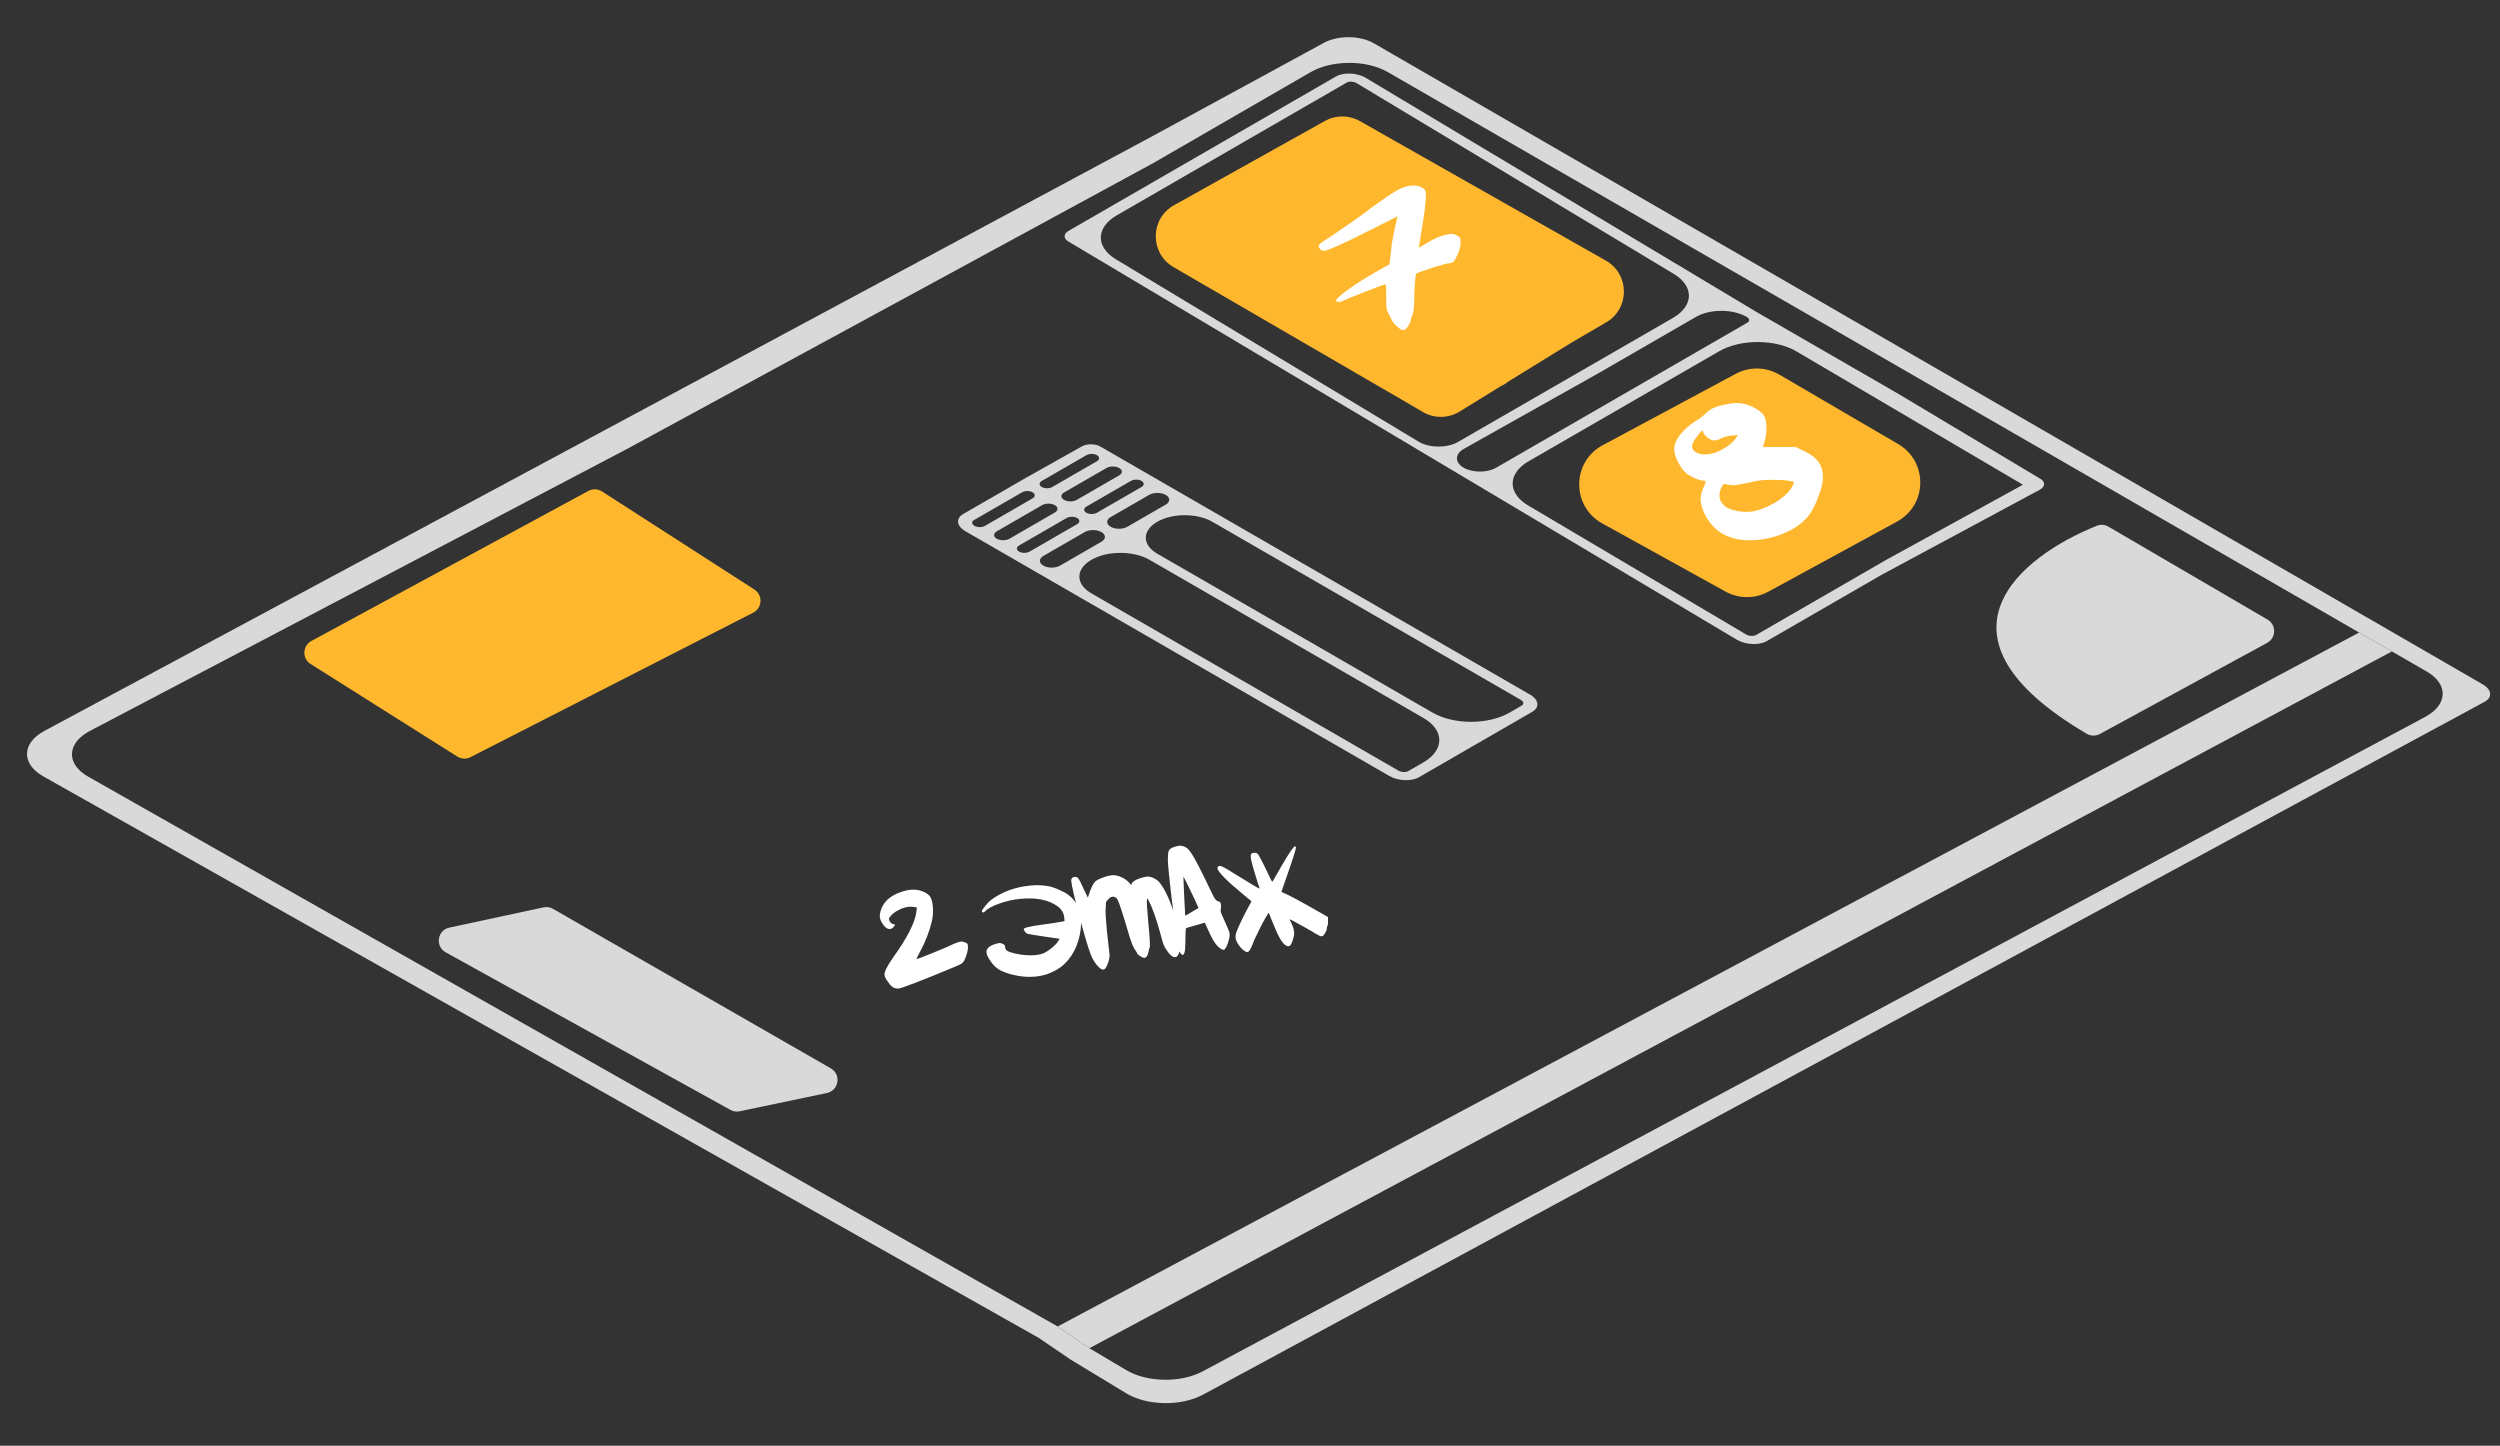<?xml version="1.0" encoding="UTF-8"?> <svg xmlns="http://www.w3.org/2000/svg" width="562" height="325" viewBox="0 0 562 325" fill="none"><rect x="0" y="0" width="562" height="325" fill="#333333" stroke="none"/><path d="M305.692 27.216L361 58.587C366.365 61.631 366.413 69.345 361.086 72.455L353.283 77.01L338.925 85.857C338.771 86.021 338.587 86.165 338.375 86.281L337.133 86.961L328.103 92.525C325.585 94.077 322.415 94.113 319.862 92.617L316.869 90.863L263.798 60.039C258.437 56.925 258.502 49.16 263.916 46.137L297.844 27.19C300.285 25.827 303.26 25.837 305.692 27.216Z" fill="#FFB82E"></path><path fill-rule="evenodd" clip-rule="evenodd" d="M397.17 144.119L422.964 129.227L458.564 110.078C459.847 109.387 459.824 108.21 458.515 107.536V107.536L454.754 108.97L424.146 125.782L394.778 142.738C394.208 143.067 393.211 143.025 392.55 142.643L343.524 113.63C338.842 110.859 338.889 106.429 343.631 103.692L386.47 78.959C391.286 76.178 399.107 76.201 403.875 79.009L454.754 108.97L458.515 107.536L426.839 88.591L394.724 70.05L307.002 17.481C305.021 16.337 302.028 16.21 300.318 17.197L240.179 51.919V51.919C239.05 52.571 239.04 53.625 240.156 54.284L240.507 54.492L390.486 143.835C392.468 144.979 395.46 145.106 397.17 144.119ZM329.033 105.142C331.05 106.306 334.319 106.306 336.336 105.142L392.824 72.528C393.394 72.199 393.321 71.623 392.66 71.242V71.242C389.51 69.423 384.404 69.423 381.254 71.242L359.282 83.927L329.083 100.897C327.02 102.056 326.997 103.966 329.033 105.142V105.142ZM251.048 48.405C246.337 51.125 246.256 55.52 250.866 58.298L318.991 99.344V99.344C321.412 100.742 325.339 100.742 327.762 99.345L356.89 82.546L376.08 71.467C380.794 68.745 380.872 64.347 376.256 61.57L304.938 18.673C304.278 18.292 303.28 18.249 302.71 18.578L251.048 48.405Z" fill="#D9D9D9"></path><path fill-rule="evenodd" clip-rule="evenodd" d="M343.964 156.154L338.186 152.818L335.794 151.437L247.476 100.447V100.447C246.343 99.721 244.393 99.684 243.18 100.365L230.62 107.417L228.556 108.608L216.524 115.555C214.814 116.543 215.034 118.27 217.015 119.415L240.507 132.977L242.899 134.358L301.128 167.977L303.52 169.358L312.306 174.431C314.288 175.575 317.281 175.702 318.99 174.715L331.023 167.768L333.087 166.576L344.455 160.013C346.165 159.025 345.945 157.298 343.964 156.154ZM232.128 110.67C231.476 110.294 230.42 110.294 229.768 110.67L218.915 116.936C218.345 117.266 218.419 117.841 219.079 118.223V118.223C219.722 118.594 220.764 118.594 221.406 118.223L232.128 112.033C232.78 111.657 232.78 111.047 232.128 110.67V110.67ZM237.132 113.56C236.341 113.103 235.058 113.103 234.267 113.56L224.067 119.448C223.276 119.905 223.276 120.646 224.067 121.103V121.103C224.859 121.56 226.142 121.56 226.933 121.103L237.132 115.214C237.924 114.757 237.924 114.017 237.132 113.56V113.56ZM239.196 110.714C238.405 111.171 238.405 111.911 239.196 112.368V112.368C239.988 112.825 241.27 112.825 242.062 112.368L251.596 106.863C252.388 106.406 252.388 105.666 251.596 105.209V105.209C250.805 104.752 249.522 104.752 248.731 105.209L239.196 110.714ZM242.147 116.455C241.49 116.076 240.424 116.076 239.767 116.455L229.082 122.624C228.425 123.003 228.425 123.618 229.082 123.998V123.998C229.739 124.377 230.805 124.377 231.462 123.998L242.147 117.829C242.804 117.45 242.804 116.834 242.147 116.455V116.455ZM244.211 113.889C243.554 114.269 243.554 114.884 244.211 115.263V115.263C244.868 115.643 245.934 115.643 246.591 115.263L256.611 109.478C257.268 109.099 257.268 108.484 256.611 108.104V108.104C255.954 107.725 254.888 107.725 254.231 108.104L244.211 113.889ZM247.608 119.608C246.57 119.009 244.888 119.009 243.85 119.608L234.543 124.981C233.505 125.58 233.505 126.552 234.543 127.151V127.151C235.58 127.75 237.263 127.75 238.3 127.151L247.608 121.777C248.645 121.178 248.645 120.207 247.608 119.608V119.608ZM249.672 116.247C248.634 116.846 248.634 117.817 249.672 118.416V118.416C250.709 119.015 252.392 119.015 253.429 118.416L262.072 113.426C263.109 112.827 263.109 111.856 262.072 111.257V111.257C261.034 110.658 259.352 110.658 258.315 111.257L249.672 116.247ZM258.411 125.845C254.803 123.762 248.954 123.762 245.346 125.845V125.845C241.738 127.928 241.738 131.305 245.346 133.388L314.371 173.239C315.031 173.621 316.029 173.663 316.599 173.334L319.971 171.387C324.754 168.625 324.754 164.148 319.971 161.387L258.411 125.845ZM260.142 117.302C256.718 119.279 256.718 122.484 260.142 124.461L322.035 160.195C326.818 162.956 334.573 162.956 339.356 160.195L342.063 158.632C342.633 158.303 342.56 157.727 341.899 157.345L272.542 117.302C269.118 115.325 263.567 115.325 260.142 117.302V117.302ZM234.192 109.479C234.844 109.855 235.9 109.855 236.552 109.479L246.592 103.682C247.244 103.306 247.244 102.696 246.592 102.32V102.32C245.941 101.943 244.884 101.943 244.233 102.32L234.192 108.117C233.541 108.493 233.541 109.103 234.192 109.479V109.479Z" fill="#D9D9D9"></path><path fill-rule="evenodd" clip-rule="evenodd" d="M558.628 157.716C560.338 156.728 560.118 155.001 558.136 153.857L308.835 9.725V9.725C305.755 7.946 300.783 7.904 297.614 9.629L258.886 30.707L9.976 164.307C4.853 167.057 4.753 171.721 9.756 174.543L233.465 300.732L240.629 305.604L253.209 313.229C257.846 316.04 265.541 316.167 270.448 313.514L558.628 157.716ZM141.2 100.791L259.299 36.635L294.647 16.206C299.428 13.443 307.184 13.442 311.969 16.202L530.329 142.192L537.693 146.44L545.528 150.961C550.442 153.796 550.292 158.421 545.198 161.148L270.35 308.286C265.475 310.896 257.883 310.784 253.246 308.033L244.892 303.078L237.768 298.189L19.841 174.601C14.822 171.755 14.979 167.058 20.184 164.325L141.2 100.791Z" fill="#D9D9D9"></path><path d="M237.768 298.189L244.892 303.078L537.693 146.44L530.329 142.192L237.768 298.189Z" fill="#D9D9D9"></path><path d="M390.204 84.03L360.279 100.088C353.301 103.833 353.238 113.818 360.168 117.651L387.892 132.983C390.884 134.638 394.514 134.649 397.516 133.014L426.461 117.245C433.298 113.521 433.444 103.756 426.721 99.829L399.976 84.207C396.971 82.451 393.27 82.385 390.204 84.03Z" fill="#FFB82E"></path><path d="M122.185 203.973L101.013 208.524C98.302 209.107 97.765 212.74 100.191 214.082L164.206 249.508C164.836 249.856 165.57 249.967 166.275 249.819L185.891 245.704C188.589 245.138 189.16 241.538 186.769 240.166L124.309 204.304C123.666 203.935 122.909 203.817 122.185 203.973Z" fill="#D9D9D9"></path><path d="M509.745 139.282L473.97 118.384C473.195 117.931 472.26 117.844 471.425 118.175C454.19 125.021 431.712 143.019 469.099 164.951C469.993 165.475 471.131 165.501 472.04 165.005L509.667 144.507C511.718 143.39 511.762 140.46 509.745 139.282Z" fill="#D9D9D9"></path><path d="M203.629 200.196C203.877 200.127 204.243 200.069 204.725 200.024C205.667 199.936 206.523 200.041 207.292 200.34C208.133 200.655 208.714 201.041 209.035 201.497C209.379 201.952 209.596 202.661 209.686 203.626L209.744 204.246C209.774 205.31 209.672 206.316 209.436 207.265C208.903 209.493 208.034 211.718 206.829 213.94C206.671 214.233 206.523 214.513 206.386 214.781C206.249 215.049 206.153 215.255 206.097 215.399C206.041 215.543 206.024 215.614 206.047 215.612C206.185 215.599 207.315 215.169 209.437 214.321C211.557 213.45 212.894 212.885 213.449 212.624C214.136 212.282 214.771 212.014 215.355 211.82C215.67 211.721 215.897 211.665 216.035 211.652C216.241 211.633 216.513 211.688 216.85 211.819C217.161 211.929 217.356 212.026 217.434 212.112C217.511 212.197 217.564 212.389 217.592 212.688C217.656 213.377 217.444 214.324 216.954 215.528C216.749 216.058 216.449 216.445 216.055 216.69C215.748 216.881 213.709 217.744 209.936 219.28C206.162 220.792 203.813 221.696 202.891 221.991C202.463 222.124 202.134 222.201 201.904 222.223C201.721 222.24 201.557 222.22 201.412 222.164L200.986 222.065C200.942 222.093 200.769 221.981 200.468 221.731C200.166 221.482 200.012 221.322 200.006 221.253C200.002 221.207 199.829 220.969 199.487 220.537C199.091 220.018 198.874 219.563 198.838 219.173C198.773 218.484 199.406 217.196 200.735 215.31C203.931 210.84 205.685 207.419 205.996 205.05C206.073 204.393 206.111 204.054 206.109 204.031C206.105 203.985 205.833 203.929 205.294 203.864C204.966 203.825 204.641 203.821 204.319 203.851C203.538 203.924 202.75 204.172 201.956 204.594C201.182 204.991 200.567 205.477 200.111 206.053C199.905 206.327 199.806 206.51 199.815 206.602L199.998 207.072C200.193 207.424 200.421 207.634 200.683 207.703C201.013 207.764 201.181 207.83 201.188 207.899C201.194 207.968 201.104 208.115 200.916 208.341C200.666 208.643 200.392 208.807 200.094 208.835C199.473 208.894 198.876 208.451 198.301 207.509C198.001 207.027 197.83 206.568 197.789 206.131C197.744 205.649 197.85 205.048 198.107 204.329C198.868 202.311 200.709 200.933 203.629 200.196ZM222.807 202.292C225.3 200.46 228.258 199.383 231.681 199.062C233.059 198.933 234.385 198.983 235.658 199.211C236.341 199.332 237.13 199.594 238.025 199.997C238.918 200.377 239.639 200.773 240.188 201.185C241.586 202.259 242.459 203.66 242.806 205.389C242.895 205.844 242.952 206.198 242.975 206.451C243.124 208.036 242.942 209.675 242.428 211.368C241.938 213.06 241.193 214.508 240.194 215.714C239.465 216.594 238.685 217.293 237.853 217.811C236.276 218.793 234.557 219.371 232.697 219.545C231.043 219.7 229.325 219.549 227.544 219.09C226.286 218.767 225.288 218.386 224.552 217.945C223.838 217.502 223.212 216.877 222.673 216.07C222.111 215.265 221.806 214.61 221.758 214.105C221.679 213.255 222.383 212.61 223.871 212.169C224.255 212.063 224.516 212.004 224.654 211.991C224.815 211.976 225.04 212.025 225.328 212.137C225.594 212.251 225.754 212.352 225.808 212.439C225.886 212.525 225.937 212.694 225.96 212.946C225.995 213.314 226.159 213.588 226.455 213.769C226.75 213.95 227.312 214.141 228.142 214.341C229.845 214.714 231.375 214.838 232.73 214.71C233.557 214.633 234.237 214.465 234.769 214.207C235.301 213.948 235.868 213.571 236.47 213.074C237.072 212.577 237.506 212.131 237.77 211.735C237.911 211.514 238.023 211.341 238.104 211.217C238.185 211.094 238.214 211.033 238.191 211.035C237.133 210.88 235.97 210.711 234.702 210.528C232.587 210.217 231.339 210.009 230.959 209.906C230.815 209.85 230.639 209.704 230.431 209.468C230.245 209.208 230.145 209.009 230.132 208.871C230.104 208.572 231.509 208.232 234.347 207.85C235.905 207.658 237.31 207.445 238.563 207.212L239.314 207.072L239.237 206.245C239.144 205.257 238.661 204.433 237.788 203.773C235.796 202.292 232.996 201.72 229.389 202.058C227.85 202.202 226.295 202.545 224.723 203.086C223.021 203.709 221.94 204.297 221.482 204.85C221.376 204.952 221.267 205.032 221.157 205.089C221.044 205.122 220.94 205.121 220.844 205.083C220.77 205.044 220.728 204.967 220.718 204.852C220.702 204.691 220.945 204.309 221.444 203.706C221.942 203.08 222.396 202.609 222.807 202.292ZM241.004 197.389C241.129 197.238 241.318 197.151 241.57 197.127C241.869 197.099 242.12 197.18 242.323 197.37C242.581 197.647 242.99 198.431 243.552 199.722C244.191 201.099 244.521 201.787 244.544 201.785C244.567 201.782 244.649 201.543 244.79 201.066C244.931 200.59 245.135 200.049 245.403 199.445C245.691 198.815 245.996 198.358 246.317 198.073C246.64 197.811 247.182 197.54 247.944 197.26C248.706 196.98 249.374 196.813 249.948 196.759C250.522 196.705 251.122 196.8 251.747 197.043C252.613 197.379 253.317 197.846 253.86 198.444L254.291 198.959L254.431 198.599C254.645 198.161 255.28 197.766 256.336 197.412C256.989 197.212 257.488 197.095 257.833 197.063C258.223 197.027 258.647 197.103 259.105 197.292C259.614 197.522 259.981 197.731 260.207 197.918C260.431 198.083 260.717 198.415 261.065 198.915C262.376 200.786 263.616 203.879 264.785 208.196C265.237 209.799 265.497 210.968 265.566 211.703C265.609 212.162 265.565 212.56 265.434 212.897C265.277 213.445 265.181 213.778 265.146 213.897C264.943 214.704 264.624 215.128 264.187 215.169C263.636 215.221 262.996 214.701 262.269 213.611C261.948 213.154 261.71 212.725 261.557 212.322C261.401 211.896 261.126 210.937 260.731 209.445C259.885 206.349 259.025 203.973 258.151 202.317L257.94 201.92L257.841 202.346C257.754 202.655 257.865 204.453 258.172 207.738C258.478 211 258.572 212.741 258.453 212.96C258.337 213.203 258.243 213.559 258.171 214.03C257.994 214.857 257.687 215.292 257.25 215.332C257.09 215.348 256.776 215.215 256.309 214.934C255.864 214.628 255.635 214.418 255.624 214.303C255.616 214.211 255.491 213.991 255.25 213.643C254.799 213.036 254.337 211.944 253.865 210.366C252.431 205.449 251.538 202.717 251.185 202.17C250.912 201.732 250.535 201.536 250.052 201.581C249.938 201.592 249.858 201.611 249.814 201.638C249.612 201.704 249.354 201.913 249.039 202.267C248.722 202.598 248.581 202.82 248.615 202.933C248.63 203.093 248.609 203.489 248.552 204.12C248.479 204.822 248.566 206.494 248.814 209.136C248.893 209.986 249.042 211.328 249.261 213.161C249.318 213.527 249.368 213.939 249.411 214.399C249.463 214.95 249.39 215.536 249.194 216.157C248.84 217.326 248.456 217.929 248.042 217.968C247.652 218.005 247.156 217.657 246.554 216.926C245.953 216.194 245.48 215.358 245.137 214.417C244.548 212.827 243.7 209.963 242.594 205.826C241.509 201.664 240.92 199.088 240.827 198.101C240.795 197.756 240.854 197.519 241.004 197.389ZM266.042 197.58L266.213 201.631C266.348 204.307 266.421 205.702 266.432 205.817C266.434 205.84 266.579 205.78 266.867 205.637C267.176 205.469 267.537 205.249 267.952 204.979L269.435 204.11L268.559 202.176C268.21 201.421 267.649 200.257 266.876 198.684C266.762 198.463 266.634 198.208 266.491 197.92C266.346 197.609 266.233 197.388 266.151 197.257L266.059 197.022L266.042 197.58ZM262.738 191.25C262.891 190.911 263.237 190.647 263.776 190.458C264.314 190.268 264.744 190.158 265.066 190.128C265.479 190.09 265.88 190.156 266.266 190.329C266.628 190.48 266.913 190.674 267.12 190.909C267.351 191.142 267.656 191.554 268.036 192.144C268.768 193.281 270.201 196.089 272.336 200.571C272.712 201.37 273.006 201.91 273.218 202.191C273.451 202.447 273.732 202.606 274.062 202.668C274.298 202.716 274.44 202.992 274.488 203.497C274.518 203.819 274.5 204.122 274.434 204.406C274.405 204.594 274.394 204.723 274.4 204.792C274.428 205.09 274.746 205.883 275.353 207.17C276.021 208.614 276.372 209.508 276.404 209.853C276.46 210.45 276.322 211.205 275.99 212.116C275.659 213.028 275.344 213.498 275.045 213.526C274.884 213.541 274.617 213.415 274.245 213.149C273.406 212.602 272.483 211.159 271.475 208.82L270.857 207.418L269.233 207.883C267.788 208.297 267.054 208.504 267.031 208.506C266.76 208.578 266.606 208.662 266.568 208.758C266.533 208.878 266.501 209.889 266.47 211.792C266.465 212.974 266.4 213.757 266.273 214.139C266.165 214.474 266.031 214.649 265.87 214.664C265.71 214.679 265.52 214.511 265.302 214.161C265.14 213.921 264.996 213.494 264.869 212.88C264.74 212.244 264.523 210.792 264.218 208.527C263.529 203.4 263.037 199.264 262.742 196.116C262.591 194.508 262.522 193.518 262.533 193.147C262.537 192.196 262.605 191.564 262.738 191.25ZM290.304 191.1C290.716 190.552 290.979 190.272 291.094 190.261C291.232 190.248 291.307 190.311 291.32 190.449C291.359 190.862 290.554 193.394 288.904 198.045L288.055 200.488L288.491 200.69C289.648 201.161 292.332 202.601 296.543 205.011L298.527 206.146L298.542 207.048C298.554 207.673 298.508 208.048 298.404 208.173C298.3 208.299 298.257 208.454 298.274 208.638C298.295 208.867 298.197 209.178 297.979 209.569C297.783 209.958 297.599 210.219 297.426 210.351C297.295 210.433 297.183 210.478 297.091 210.486C296.885 210.506 296.388 210.274 295.601 209.792C295.231 209.548 294.581 209.169 293.652 208.654C292.721 208.115 291.865 207.639 291.085 207.226C290.305 206.812 289.916 206.617 289.918 206.64C289.924 206.709 290.071 207.043 290.359 207.641C290.672 208.261 290.859 208.892 290.919 209.535C290.954 209.903 290.927 210.241 290.84 210.551C290.728 210.839 290.677 211.03 290.685 211.122L290.664 211.263C290.626 211.359 290.579 211.468 290.521 211.589C290.485 211.708 290.439 211.828 290.381 211.95C290.194 212.431 289.963 212.684 289.687 212.71C289.457 212.731 289.231 212.66 289.007 212.496C288.247 212.057 287.35 210.519 286.315 207.881C286.163 207.501 285.984 207.078 285.778 206.611C285.593 206.118 285.455 205.76 285.365 205.537L285.229 205.202C285.204 205.181 285.131 205.269 285.011 205.466C284.888 205.64 284.737 205.885 284.558 206.203C284.38 206.522 284.171 206.889 283.932 207.305C283.716 207.719 283.49 208.158 283.255 208.62C283.021 209.082 282.797 209.543 282.586 210.004C282.372 210.441 282.168 210.865 281.975 211.277C281.805 211.687 281.664 212.037 281.552 212.325C281.122 213.431 280.747 214 280.425 214.03C280.219 214.049 279.928 213.914 279.553 213.625C279.204 213.356 278.869 213.005 278.551 212.572C278.07 211.898 277.805 211.297 277.756 210.769C277.717 210.355 277.792 209.92 277.981 209.462C278.502 208.092 279.383 206.248 280.626 203.93L281.337 202.612L279.678 201.238C275.761 198.013 273.764 195.987 273.686 195.16C273.667 194.954 273.769 194.805 273.992 194.715C274.059 194.685 274.138 194.666 274.23 194.657C274.529 194.629 275.503 195.141 277.155 196.191C280.994 198.589 283.006 199.779 283.19 199.762L282.71 198.347C282.415 197.424 282.098 196.388 281.758 195.238C281.416 194.065 281.225 193.26 281.184 192.824C281.141 192.364 281.172 192.072 281.276 191.946C281.38 191.821 281.57 191.745 281.845 191.719C282.213 191.685 282.497 191.751 282.698 191.917C282.975 192.146 283.865 193.859 285.37 197.055C285.718 197.81 285.927 198.184 285.996 198.178C286.065 198.172 286.129 198.108 286.187 197.986C286.289 197.838 286.906 196.76 288.039 194.754C289.199 192.791 289.954 191.573 290.304 191.1Z" fill="white"></path><path d="M317.239 71.566C317.239 71.933 317.037 72.465 316.634 73.161C316.231 73.858 315.827 74.206 315.424 74.206C315.131 74.206 314.691 73.95 314.104 73.436C313.554 72.96 313.169 72.501 312.949 72.061C312.326 70.888 311.941 70.118 311.794 69.751C311.684 69.385 311.629 68.816 311.629 68.046V66.616C311.629 64.82 311.574 63.921 311.464 63.921C311.244 63.921 309.686 64.49 306.789 65.626C303.892 66.763 302.316 67.405 302.059 67.551C301.619 67.771 301.216 67.881 300.849 67.881C300.519 67.881 300.354 67.771 300.354 67.551C300.354 67.221 301.289 66.378 303.159 65.021C305.066 63.665 307.156 62.345 309.429 61.061L312.344 59.411L312.564 57.651C312.711 56.551 312.784 55.946 312.784 55.836C312.784 55.25 312.986 54.003 313.389 52.096L314.159 48.631L307.394 52.041C301.637 54.938 298.374 56.386 297.604 56.386C297.311 56.386 297.054 56.276 296.834 56.056C296.577 55.8 296.449 55.561 296.449 55.341C296.449 55.011 296.852 54.608 297.659 54.131C298.429 53.655 300.171 52.481 302.884 50.611C305.634 48.705 307.101 47.66 307.284 47.476C307.541 47.22 308.641 46.413 310.584 45.056C312.564 43.7 313.774 42.911 314.214 42.691C315.461 42.031 316.652 41.701 317.789 41.701C318.412 41.701 318.981 41.83 319.494 42.086C320.154 42.38 320.502 42.783 320.539 43.296V43.791C320.539 45.405 320.246 47.88 319.659 51.216L318.944 55.671C319.641 55.305 320.374 54.883 321.144 54.406C322.611 53.563 323.857 53.031 324.884 52.811C325.507 52.665 325.984 52.591 326.314 52.591C326.681 52.591 327.047 52.683 327.414 52.866C327.854 53.086 328.111 53.27 328.184 53.416C328.294 53.563 328.349 53.93 328.349 54.516C328.349 55.286 328.147 56.13 327.744 57.046C327.341 57.926 327.011 58.513 326.754 58.806C326.497 59.063 326.149 59.191 325.709 59.191C325.342 59.191 324.114 59.521 322.024 60.181C319.934 60.841 318.724 61.281 318.394 61.501C318.211 61.611 318.064 63.06 317.954 65.846C317.917 68.67 317.789 70.265 317.569 70.631C317.349 71.145 317.239 71.456 317.239 71.566Z" fill="white"></path><path d="M401.882 108.036C401.222 107.926 400.232 107.871 398.912 107.871C397.372 107.871 396.308 107.908 395.722 107.981C394.952 108.091 393.852 108.311 392.422 108.641C391.065 108.935 390.13 109.081 389.617 109.081C389.14 109.081 388.535 108.99 387.802 108.806C387.655 108.77 387.508 108.825 387.362 108.971C387.215 109.118 387.068 109.356 386.922 109.686C386.665 110.236 386.537 110.805 386.537 111.391C386.537 112.271 386.922 113.06 387.692 113.756C388.315 114.306 389.433 114.71 391.047 114.966C391.78 115.04 392.312 115.076 392.642 115.076C394.182 115.076 395.905 114.6 397.812 113.646C399.022 113.06 400.14 112.326 401.167 111.446C402.193 110.53 402.817 109.723 403.037 109.026L403.312 108.311L401.882 108.036ZM384.062 98.521C383.548 98.191 383.182 97.788 382.962 97.311L382.687 96.706L381.807 97.696C381.22 98.43 380.817 99.016 380.597 99.456C380.45 99.75 380.377 100.043 380.377 100.336C380.377 100.886 380.652 101.326 381.202 101.656C381.752 101.986 382.448 102.151 383.292 102.151C384.392 102.151 385.455 101.895 386.482 101.381C388.168 100.575 389.415 99.621 390.222 98.521L390.717 97.806L389.342 97.916C388.462 97.99 387.673 98.191 386.977 98.521C386.317 98.851 385.803 99.016 385.437 99.016C384.997 99.016 384.538 98.851 384.062 98.521ZM387.857 90.931C388.847 90.711 389.727 90.601 390.497 90.601C391.597 90.601 392.733 90.876 393.907 91.426C395.227 92.086 396.088 92.728 396.492 93.351C396.895 93.938 397.097 94.891 397.097 96.211C397.097 97.385 396.95 98.411 396.657 99.291L396.272 100.501H403.697L405.622 101.436C407.088 102.133 408.152 102.94 408.812 103.856C409.472 104.773 409.802 105.928 409.802 107.321C409.802 108.458 409.435 109.961 408.702 111.831C408.005 113.665 407.253 115.076 406.447 116.066C405.163 117.643 403.293 118.945 400.837 119.971C398.38 120.961 395.887 121.456 393.357 121.456C388.59 121.456 385.217 119.513 383.237 115.626C382.613 114.306 382.302 113.17 382.302 112.216C382.302 111.446 382.503 110.603 382.907 109.686C383.273 108.843 383.457 108.385 383.457 108.311C383.457 108.128 383.273 108.036 382.907 108.036C382.467 108.036 381.862 107.871 381.092 107.541C380.322 107.211 379.698 106.863 379.222 106.496C378.598 106.02 378.012 105.286 377.462 104.296C376.728 103.05 376.362 101.95 376.362 100.996C376.362 99.64 377.113 98.21 378.617 96.706C379.423 95.9 380.23 95.24 381.037 94.726C381.697 94.396 382.43 93.865 383.237 93.131C383.897 92.471 384.52 92.013 385.107 91.756C385.73 91.463 386.647 91.188 387.857 90.931Z" fill="white"></path><path d="M132.27 110.356L69.996 144.091C67.979 145.183 67.884 148.042 69.824 149.266L102.801 170.073C103.697 170.638 104.824 170.689 105.767 170.207L169.33 137.721C171.389 136.668 171.533 133.779 169.588 132.527L135.323 110.471C134.402 109.879 133.233 109.834 132.27 110.356Z" fill="#FFB82E"></path></svg> 